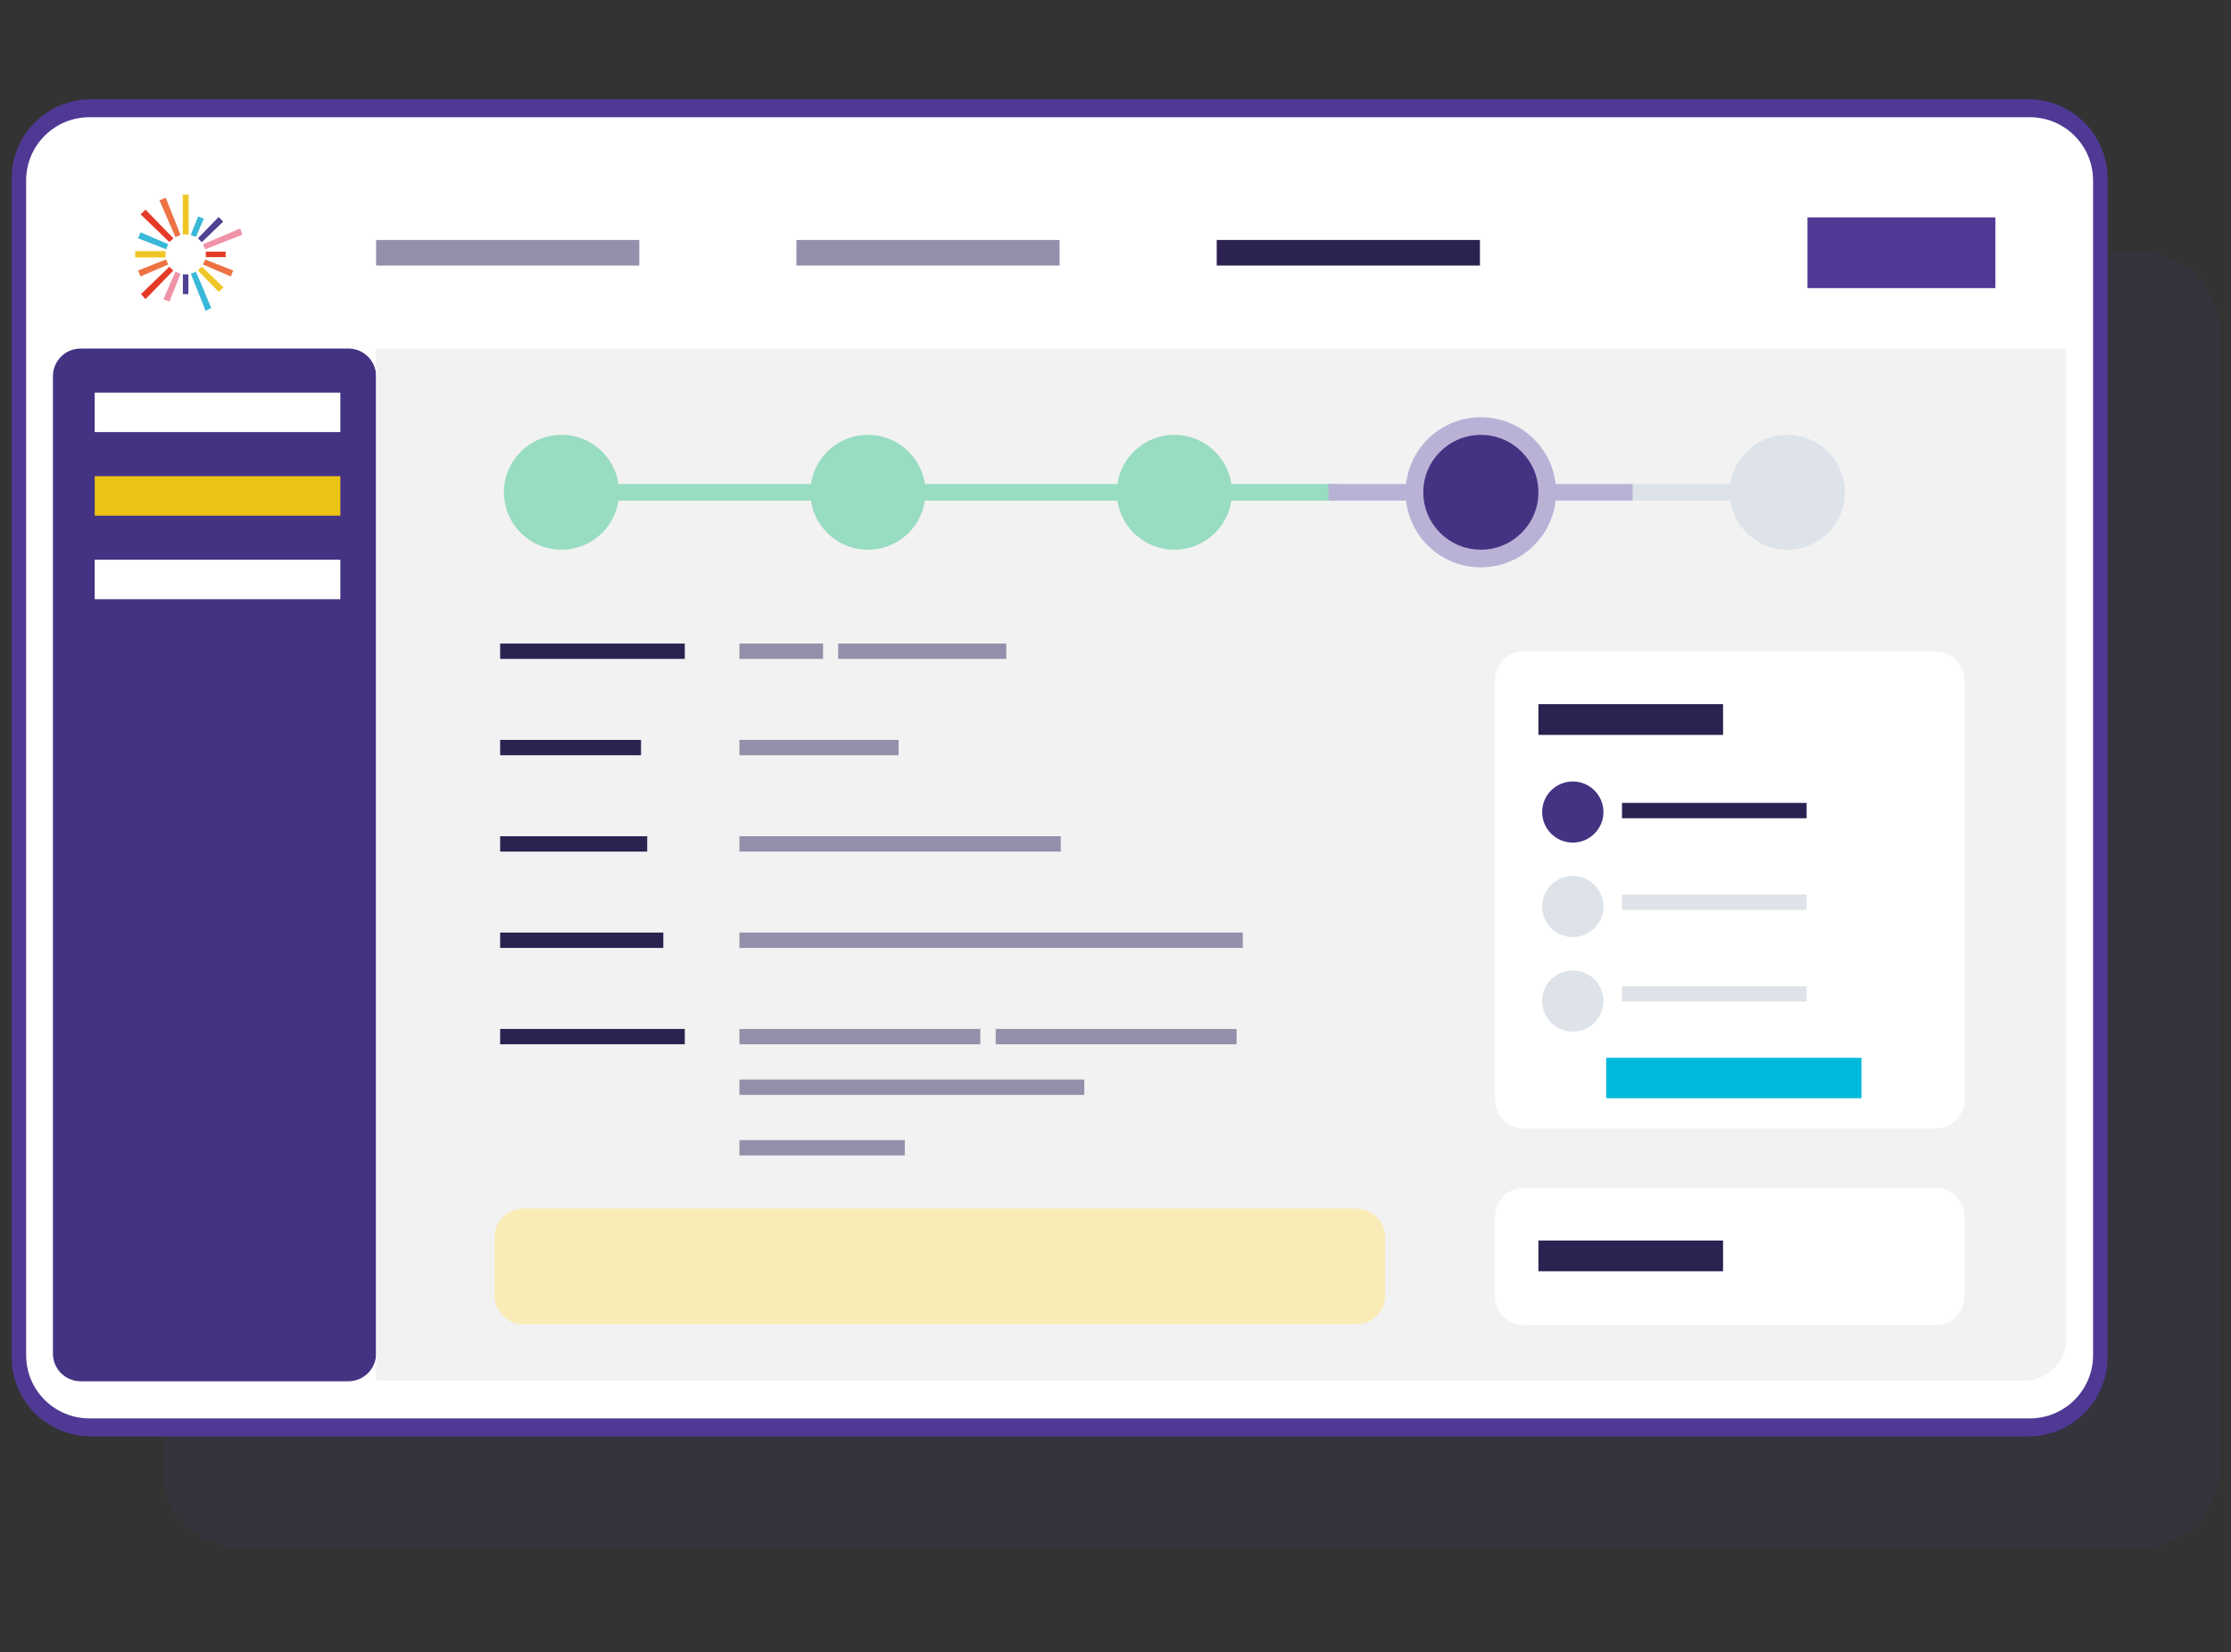 <svg width="420" height="311" viewBox="0 0 420 311" fill="none" xmlns="http://www.w3.org/2000/svg">
<rect x="0" y="0" width="420" height="311" fill="#333333" stroke="none"/>
<g clip-path="url(#clip0_5166_27695)">
<path opacity="0.1" d="M402.897 47.465H45.495C37.263 47.465 30.59 54.121 30.59 62.331V276.496C30.59 284.706 37.263 291.362 45.495 291.362H402.897C411.129 291.362 417.802 284.706 417.802 276.496V62.331C417.802 54.121 411.129 47.465 402.897 47.465Z" fill="#4F3994"/>
<path d="M381.851 18.691H17.104C8.872 18.691 2.199 25.347 2.199 33.558V255.509C2.199 263.72 8.872 270.376 17.104 270.376H381.851C390.083 270.376 396.756 263.72 396.756 255.509V33.558C396.756 25.347 390.083 18.691 381.851 18.691Z" fill="#4F3994"/>
<path d="M382.108 22.064H16.846C10.26 22.064 4.922 27.388 4.922 33.956V255.106C4.922 261.674 10.26 266.999 16.846 266.999H382.108C388.694 266.999 394.032 261.674 394.032 255.106V33.956C394.032 27.388 388.694 22.064 382.108 22.064Z" fill="white"/>
<path d="M388.997 26.757H9.965V262.311H388.997V26.757Z" fill="white"/>
<path d="M65.583 65.608H15.185C12.302 65.608 9.965 67.94 9.965 70.816V254.796C9.965 257.672 12.302 260.003 15.185 260.003H65.583C68.466 260.003 70.803 257.672 70.803 254.796V70.816C70.803 67.94 68.466 65.608 65.583 65.608Z" fill="#443283"/>
<path d="M70.803 65.608H388.991V251.928C388.991 256.343 385.4 259.925 380.973 259.925H70.803V65.608Z" fill="#F2F2F2"/>
<path d="M364.402 122.625H286.876C283.877 122.625 281.445 125.05 281.445 128.042V207.009C281.445 210.001 283.877 212.426 286.876 212.426H364.402C367.401 212.426 369.833 210.001 369.833 207.009V128.042C369.833 125.05 367.401 122.625 364.402 122.625Z" fill="white"/>
<path d="M120.354 45.173H70.803V49.987H120.354V45.173Z" fill="#958FAB"/>
<path d="M64.074 73.904H17.83V81.335H64.074V73.904Z" fill="white"/>
<path d="M64.074 89.636H17.83V97.066H64.074V89.636Z" fill="#EDC316"/>
<path d="M64.074 105.362H17.83V112.793H64.074V105.362Z" fill="white"/>
<path d="M199.477 45.173H149.926V49.987H199.477V45.173Z" fill="#958FAB"/>
<path d="M278.608 45.173H229.057V49.987H278.608V45.173Z" fill="#2C2252"/>
<path d="M375.637 40.92H340.266V54.234H375.637V40.92Z" fill="#4F3994"/>
<path d="M25.441 47.276C25.893 47.26 29.679 47.276 31.161 47.276V48.471H25.441V47.276Z" fill="#F0C626"/>
<path d="M35.51 44.14H34.406V36.631H35.51V44.14Z" fill="#F0C626"/>
<path d="M26.463 40.349C26.773 40.055 27.062 39.782 27.399 39.468C29.155 41.272 30.9 43.07 32.656 44.874C32.404 45.094 32.167 45.299 31.873 45.556C30.117 43.867 28.314 42.132 26.463 40.349Z" fill="#E63A28"/>
<path d="M33.985 44.224C33.643 44.365 33.359 44.486 33.028 44.628C32.024 42.326 31.03 40.045 30.016 37.711C30.41 37.548 30.773 37.396 31.204 37.213C32.134 39.552 33.054 41.875 33.985 44.224Z" fill="#ED7343"/>
<path d="M31.878 50.207C32.162 50.469 32.388 50.679 32.64 50.915C30.905 52.698 29.176 54.481 27.399 56.306C27.11 55.991 26.847 55.703 26.531 55.367C28.303 53.657 30.096 51.927 31.878 50.212V50.207Z" fill="#E63A28"/>
<path d="M45.636 44.171C43.27 45.105 40.962 46.012 38.633 46.929C38.486 46.599 38.36 46.321 38.213 45.986C39.185 45.561 45.211 43.018 45.211 43.018C45.211 43.018 45.557 43.941 45.631 44.171H45.636Z" fill="#F093A9"/>
<path d="M35.93 51.539C36.229 51.414 36.519 51.298 36.865 51.151C37.27 52.074 37.665 52.976 38.054 53.873C38.6 55.126 39.2 56.72 39.778 57.958L38.706 58.519C38.706 58.519 35.972 51.676 35.93 51.534V51.539Z" fill="#39B8D8"/>
<path d="M43.439 52.042C41.683 51.287 39.958 50.547 38.213 49.792C38.355 49.462 38.481 49.163 38.623 48.838C40.379 49.53 42.124 50.217 43.901 50.92C43.738 51.313 43.596 51.659 43.439 52.042Z" fill="#ED7343"/>
<path d="M37.266 44.848C38.559 43.516 39.858 42.184 41.161 40.847C41.45 41.14 41.713 41.408 42.018 41.712C40.688 42.997 39.337 44.292 37.986 45.598C37.744 45.346 37.534 45.126 37.271 44.848H37.266Z" fill="#504192"/>
<path d="M26.457 52.042C26.3 51.67 26.153 51.324 25.984 50.92C27.751 50.223 29.491 49.536 31.268 48.833C31.399 49.153 31.526 49.447 31.668 49.793C29.933 50.542 28.213 51.282 26.457 52.037V52.042Z" fill="#ED7343"/>
<path d="M41.162 54.927C39.864 53.595 38.565 52.263 37.24 50.9C37.503 50.664 37.74 50.449 38.013 50.202C39.338 51.476 40.673 52.761 42.082 54.114C41.772 54.392 41.478 54.649 41.167 54.927H41.162Z" fill="#F0C626"/>
<path d="M25.984 44.853C26.147 44.475 26.289 44.129 26.463 43.726C28.213 44.481 29.927 45.225 31.657 45.97C31.531 46.306 31.426 46.578 31.294 46.93C29.528 46.237 27.772 45.55 25.984 44.853Z" fill="#39B8D8"/>
<path d="M30.768 56.326C31.525 54.59 32.266 52.886 33.028 51.135C33.359 51.282 33.638 51.407 33.975 51.559C33.675 52.325 33.391 53.059 33.097 53.793C32.771 54.611 31.882 56.777 31.882 56.777C31.882 56.777 30.983 56.431 30.768 56.331V56.326Z" fill="#F093A9"/>
<path d="M42.481 47.37V48.403H38.738V47.37H42.481Z" fill="#E63A28"/>
<path d="M34.428 51.649H35.469V55.362H34.428V51.649Z" fill="#504192"/>
<path d="M36.877 44.617C36.745 44.575 36.172 44.344 35.904 44.229C36.367 43.07 36.819 41.932 37.292 40.736C37.655 40.878 37.986 41.009 38.375 41.161C37.871 42.325 37.382 43.447 36.877 44.617Z" fill="#39B8D8"/>
<path d="M324.378 132.552H289.621V138.336H324.378V132.552Z" fill="#2C2252"/>
<path d="M350.433 199.117H302.381V206.731H350.433V199.117Z" fill="#00B9DA"/>
<path d="M340.108 151.136H305.352V154.025H340.108V151.136Z" fill="#2C2252"/>
<path d="M128.913 121.141H94.156V124.03H128.913V121.141Z" fill="#2C2252"/>
<path d="M120.675 139.274H94.156V142.164H120.675V139.274Z" fill="#2C2252"/>
<path d="M121.842 157.412H94.156V160.301H121.842V157.412Z" fill="#2C2252"/>
<path d="M124.875 175.545H94.156V178.434H124.875V175.545Z" fill="#2C2252"/>
<path d="M128.913 193.684H94.156V196.573H128.913V193.684Z" fill="#2C2252"/>
<path d="M154.943 121.141H139.197V124.03H154.943V121.141Z" fill="#958FAB"/>
<path d="M189.441 121.141H157.791V124.03H189.441V121.141Z" fill="#958FAB"/>
<path d="M169.164 139.274H139.197V142.164H169.164V139.274Z" fill="#958FAB"/>
<path d="M199.699 157.412H139.197V160.301H199.699V157.412Z" fill="#958FAB"/>
<path d="M233.967 175.545H139.197V178.434H233.967V175.545Z" fill="#958FAB"/>
<path d="M184.548 193.684H139.197V196.573H184.548V193.684Z" fill="#958FAB"/>
<path d="M170.332 214.607H139.197V217.497H170.332V214.607Z" fill="#958FAB"/>
<path d="M232.799 193.684H187.449V196.573H232.799V193.684Z" fill="#958FAB"/>
<path d="M204.131 203.213H139.197V206.102H204.131V203.213Z" fill="#958FAB"/>
<path d="M251.737 91.109H109.824V94.23H251.737V91.109Z" fill="#98DCC2"/>
<path d="M307.437 91.109H250.09V94.23H307.437V91.109Z" fill="#B9B2D6"/>
<path d="M342.173 91.109H307.354V94.23H342.173V91.109Z" fill="#DDE3E9"/>
<path d="M340.108 168.398H305.352V171.288H340.108V168.398Z" fill="#DDE3E9"/>
<path d="M340.108 185.66H305.352V188.55H340.108V185.66Z" fill="#DDE3E9"/>
<path d="M364.402 223.59H286.876C283.877 223.59 281.445 226.015 281.445 229.007V243.994C281.445 246.985 283.877 249.411 286.876 249.411H364.402C367.401 249.411 369.833 246.985 369.833 243.994V229.007C369.833 226.015 367.401 223.59 364.402 223.59Z" fill="white"/>
<path d="M255.332 227.518H98.525C95.525 227.518 93.094 229.943 93.094 232.934V243.878C93.094 246.87 95.525 249.295 98.525 249.295H255.332C258.331 249.295 260.762 246.87 260.762 243.878V232.934C260.762 229.943 258.331 227.518 255.332 227.518Z" fill="#F9ECB7"/>
<path d="M324.378 233.516H289.621V239.3H324.378V233.516Z" fill="#2C2252"/>
<path d="M296.088 158.609C299.273 158.609 301.855 156.033 301.855 152.856C301.855 149.679 299.273 147.104 296.088 147.104C292.902 147.104 290.32 149.679 290.32 152.856C290.32 156.033 292.902 158.609 296.088 158.609Z" fill="#443283"/>
<path d="M105.701 103.475C111.685 103.475 116.536 98.636 116.536 92.667C116.536 86.698 111.685 81.859 105.701 81.859C99.716 81.859 94.865 86.698 94.865 92.667C94.865 98.636 99.716 103.475 105.701 103.475Z" fill="#98DCC2"/>
<path d="M163.39 103.475C169.374 103.475 174.226 98.636 174.226 92.667C174.226 86.698 169.374 81.859 163.39 81.859C157.406 81.859 152.555 86.698 152.555 92.667C152.555 98.636 157.406 103.475 163.39 103.475Z" fill="#98DCC2"/>
<path d="M221.085 103.475C227.07 103.475 231.921 98.636 231.921 92.667C231.921 86.698 227.07 81.859 221.085 81.859C215.101 81.859 210.25 86.698 210.25 92.667C210.25 98.636 215.101 103.475 221.085 103.475Z" fill="#98DCC2"/>
<path d="M278.781 106.794C286.603 106.794 292.944 100.469 292.944 92.667C292.944 84.865 286.603 78.54 278.781 78.54C270.958 78.54 264.617 84.865 264.617 92.667C264.617 100.469 270.958 106.794 278.781 106.794Z" fill="#B9B2D6"/>
<path d="M336.474 103.475C342.458 103.475 347.31 98.636 347.31 92.667C347.31 86.698 342.458 81.859 336.474 81.859C330.49 81.859 325.639 86.698 325.639 92.667C325.639 98.636 330.49 103.475 336.474 103.475Z" fill="#DDE3E9"/>
<path d="M296.088 176.396C299.273 176.396 301.855 173.82 301.855 170.643C301.855 167.466 299.273 164.891 296.088 164.891C292.902 164.891 290.32 167.466 290.32 170.643C290.32 173.82 292.902 176.396 296.088 176.396Z" fill="#DDE3E9"/>
<path d="M296.088 194.183C299.273 194.183 301.855 191.607 301.855 188.43C301.855 185.253 299.273 182.678 296.088 182.678C292.902 182.678 290.32 185.253 290.32 188.43C290.32 191.607 292.902 194.183 296.088 194.183Z" fill="#DDE3E9"/>
<path d="M278.781 103.475C284.765 103.475 289.616 98.636 289.616 92.667C289.616 86.698 284.765 81.859 278.781 81.859C272.797 81.859 267.945 86.698 267.945 92.667C267.945 98.636 272.797 103.475 278.781 103.475Z" fill="#443283"/>
</g>
<defs>
<clipPath id="clip0_5166_27695">
<rect width="415.602" height="272.67" fill="white" transform="translate(2.199 18.691)"/>
</clipPath>
</defs>
</svg>
